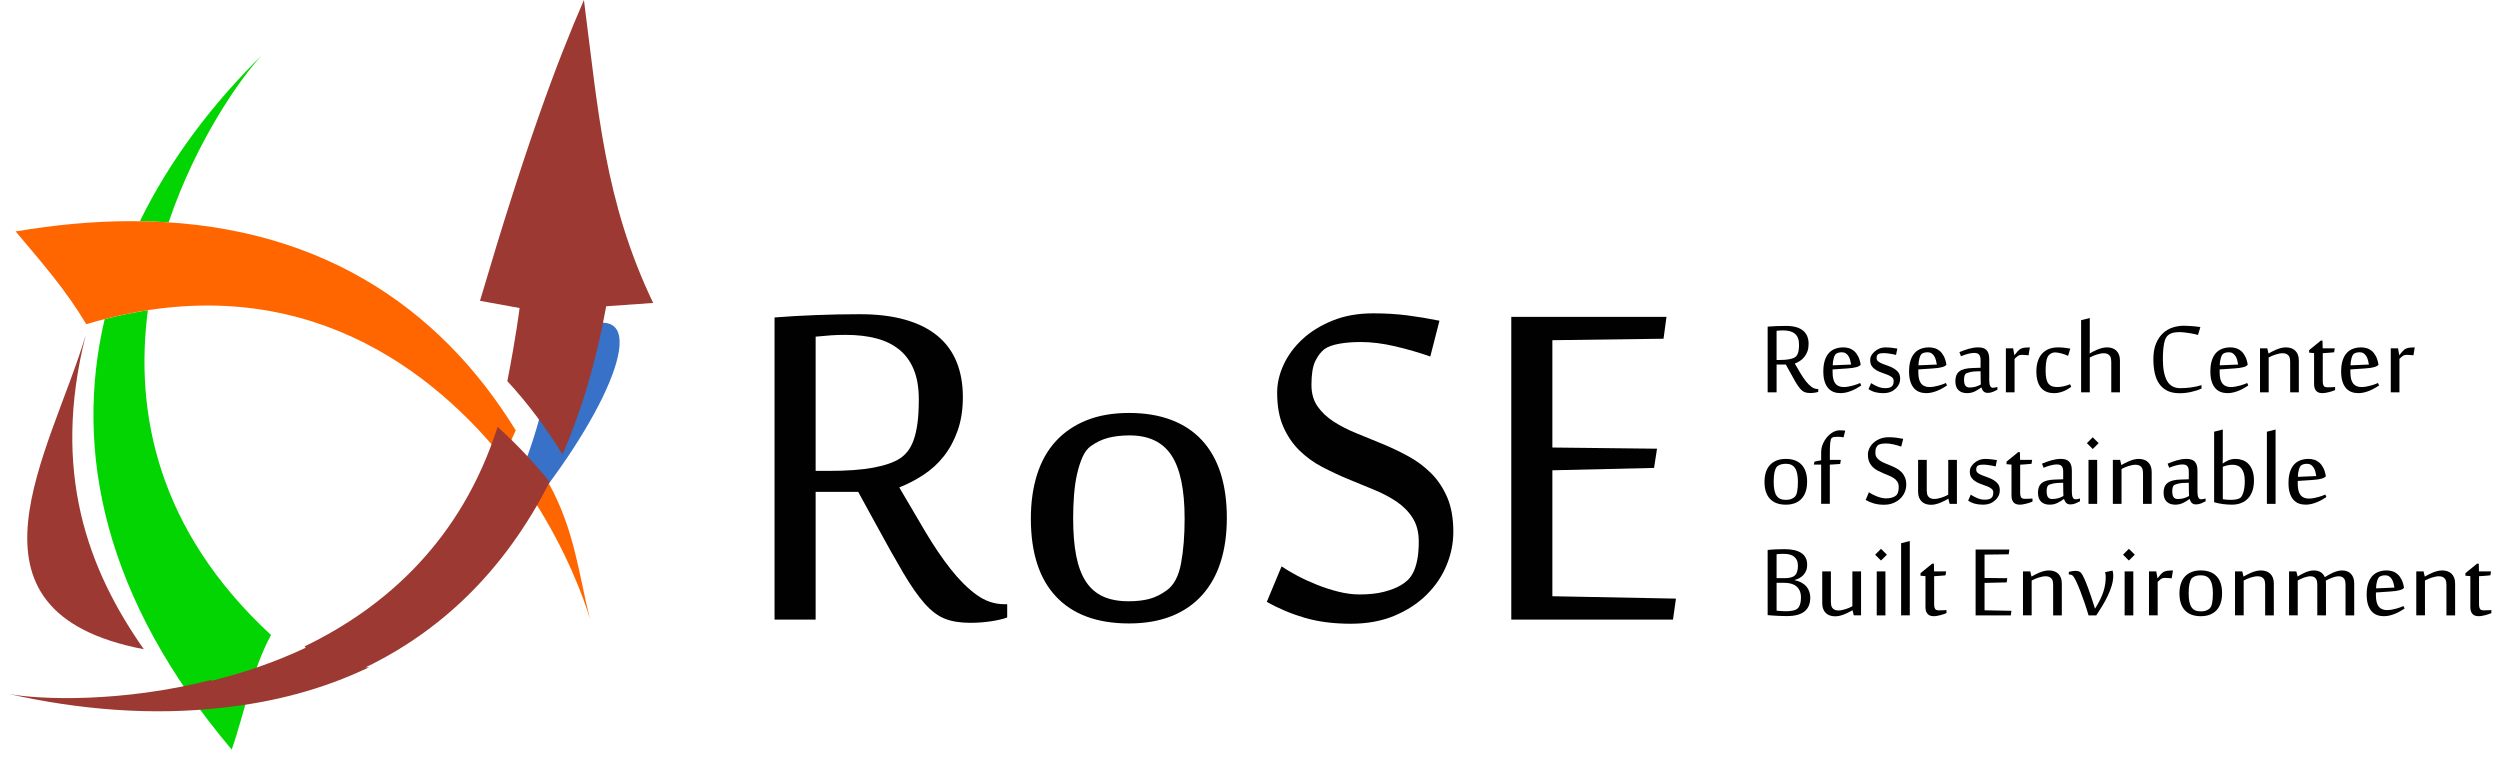 <?xml version="1.0" encoding="utf-8"?>
<!-- Generator: Adobe Illustrator 16.0.0, SVG Export Plug-In . SVG Version: 6.00 Build 0)  -->
<!DOCTYPE svg PUBLIC "-//W3C//DTD SVG 1.1//EN" "http://www.w3.org/Graphics/SVG/1.1/DTD/svg11.dtd">
<svg version="1.1"
	 id="svg2" xmlns:inkscape="http://www.inkscape.org/namespaces/inkscape" xmlns:dc="http://purl.org/dc/elements/1.1/" xmlns:rdf="http://www.w3.org/1999/02/22-rdf-syntax-ns#" xmlns:cc="http://creativecommons.org/ns#" xmlns:sodipodi="http://sodipodi.sourceforge.net/DTD/sodipodi-0.dtd" xmlns:svg="http://www.w3.org/2000/svg" inkscape:version="0.48.4 r9939" inkscape:export-xdpi="74.999748" sodipodi:docname="001123.svg" inkscape:export-filename="C:\Users\RK21\Desktop\logo rose1.png" inkscape:export-ydpi="74.999748"
	 xmlns="http://www.w3.org/2000/svg" xmlns:xlink="http://www.w3.org/1999/xlink" x="0px" y="0px" width="287.987px"
	 height="89.131px" viewBox="709.138 2182.755 287.987 89.131" enable-background="new 709.138 2182.755 287.987 89.131"
	 xml:space="preserve">
<sodipodi:namedview  units="cm" fit-margin-left="0" inkscape:cx="3492.9388" bordercolor="#666666" fit-margin-top="0" id="base" borderopacity="1.0" showgrid="false" showguides="true" inkscape:cy="1511.5844" pagecolor="#ffffff" inkscape:zoom="0.08838835" inkscape:window-y="-8" inkscape:window-maximized="1" inkscape:window-width="1366" inkscape:pageshadow="2" inkscape:document-units="cm" fit-margin-bottom="0" inkscape:window-height="716" inkscape:window-x="-8" inkscape:guide-bbox="true" inkscape:pageopacity="1" inkscape:current-layer="layer1" fit-margin-right="0">
	</sodipodi:namedview>
<g id="text9213-6-8" transform="matrix(0.454,0,0,0.454,15884.645,9577.5)">
</g>
<g>
	<g>
		<g id="g10506-5" transform="matrix(4.09,0,0,4.09,-99910.059,-49727.476)">
			<path id="path9445-9-0-7-2-8" inkscape:connector-curvature="0" fill="#02D502" d="M24608.664,12693.525
				c-1.424,1.399-2.615,2.979-3.453,4.694c0.275,0.004,0.545,0.014,0.809,0.031
				C24606.801,12695.943,24608.049,12694.175,24608.664,12693.525L24608.664,12693.525z M24605.436,12700.724
				c-0.396,0.062-0.801,0.145-1.217,0.251c-0.871,3.703-0.029,7.861,3.578,12.125c0.377-1.078,0.561-2.22,1.107-3.227
				C24605.711,12706.924,24605.057,12703.61,24605.436,12700.724z"/>
			<path id="path9449-4-0-3-9-2" inkscape:connector-curvature="0" sodipodi:nodetypes="ccc" fill="#9C3932" d="
				M24605.322,12710.274c-5.531-1.062-2.621-5.535-1.635-8.854C24602.709,12705.279,24603.748,12708.03,24605.322,12710.274z"/>
			<path id="path9455-2-1-5-2-4" inkscape:connector-curvature="0" fill="#FF6600" d="M24604.912,12698.217
				c-1.002,0.003-2.068,0.098-3.201,0.289c0.734,0.874,1.402,1.63,1.99,2.613c5.635-1.683,9.471,0.973,11.732,3.761
				c0.125-0.249,0.248-0.506,0.363-0.771C24613.648,12700.613,24610.15,12698.198,24604.912,12698.217L24604.912,12698.217z
				 M24616.023,12705.1c-0.023,0.061-0.047,0.12-0.07,0.18C24615.977,12705.22,24616,12705.16,24616.023,12705.1z
				 M24615.953,12705.279c-0.025,0.059-0.049,0.117-0.074,0.175C24615.904,12705.396,24615.93,12705.338,24615.953,12705.279z
				 M24616.73,12705.607c-0.127,0.171-0.26,0.343-0.396,0.515c0.865,1.352,1.375,2.684,1.553,3.304
				C24617.562,12708.112,24617.451,12706.914,24616.73,12705.607z"/>
			<path id="path9447-5-9-6-0-4" inkscape:connector-curvature="0" sodipodi:nodetypes="ccc" fill="#3771C8" d="M24608.85,12711.392
				c-0.816-0.06,6.838-0.361,8.039-9.793C24622.277,12698.392,24614.637,12711.007,24608.85,12711.392z"/>
		</g>
		<g id="g8527-3" transform="matrix(2.065,0,0,2.065,8059.115,2683.647)">
			<path id="path8529-5" inkscape:connector-curvature="0" fill="#000100" d="M-3511.436-215.123h-2.375v7.124h-2.292v-16.855
				c0.693-0.055,1.457-0.099,2.292-0.132c0.836-0.033,1.655-0.049,2.458-0.049c0.979,0,1.831,0.104,2.556,0.313
				c0.726,0.209,1.325,0.512,1.798,0.907c0.473,0.396,0.824,0.879,1.055,1.451c0.231,0.572,0.346,1.22,0.346,1.946
				c0,0.704-0.097,1.327-0.289,1.871c-0.192,0.545-0.448,1.02-0.767,1.427c-0.319,0.407-0.696,0.753-1.13,1.039
				c-0.434,0.286-0.888,0.522-1.361,0.709c0.506,0.869,0.992,1.696,1.46,2.482s0.937,1.479,1.41,2.078
				c0.473,0.599,0.951,1.075,1.435,1.426c0.484,0.352,1,0.528,1.55,0.528h0.165v0.742c-0.242,0.088-0.55,0.159-0.924,0.215
				c-0.374,0.055-0.753,0.082-1.138,0.082c-0.55,0-1.017-0.074-1.402-0.223c-0.385-0.148-0.761-0.429-1.13-0.841
				c-0.368-0.412-0.767-0.981-1.196-1.707c-0.429-0.726-0.957-1.666-1.583-2.82L-3511.436-215.123z M-3513.102-216.294
				c1.033,0,1.872-0.061,2.515-0.182c0.643-0.121,1.135-0.291,1.476-0.511c0.154-0.099,0.297-0.231,0.429-0.396
				c0.132-0.165,0.245-0.377,0.338-0.635c0.093-0.259,0.165-0.572,0.214-0.94c0.049-0.368,0.074-0.811,0.074-1.328
				c0-0.649-0.093-1.201-0.28-1.658c-0.187-0.456-0.456-0.827-0.808-1.113c-0.352-0.286-0.778-0.495-1.278-0.627
				c-0.5-0.132-1.069-0.198-1.707-0.198c-0.319,0-0.594,0.008-0.824,0.025c-0.231,0.017-0.517,0.041-0.858,0.074v7.487H-3513.102z"
				/>
			<path id="path8531-5" inkscape:connector-curvature="0" fill="#000100" d="M-3496.33-207.784c-1.77,0-3.125-0.498-4.065-1.493
				c-0.94-0.995-1.41-2.449-1.41-4.362c0-0.902,0.115-1.718,0.346-2.449c0.231-0.731,0.577-1.349,1.039-1.855
				c0.462-0.506,1.034-0.896,1.715-1.171c0.682-0.275,1.473-0.412,2.375-0.412c0.891,0,1.677,0.13,2.358,0.388
				c0.682,0.259,1.253,0.638,1.715,1.138s0.808,1.113,1.039,1.839c0.231,0.726,0.346,1.556,0.346,2.49
				c0,0.913-0.115,1.732-0.346,2.458c-0.231,0.725-0.577,1.344-1.039,1.855c-0.462,0.511-1.033,0.902-1.715,1.171
				C-3494.653-207.919-3495.439-207.784-3496.33-207.784L-3496.33-207.784z M-3499.446-213.656c0,0.825,0.058,1.528,0.173,2.111
				c0.115,0.582,0.297,1.061,0.544,1.434c0.248,0.374,0.567,0.649,0.957,0.825c0.39,0.176,0.86,0.264,1.41,0.264
				c0.451,0,0.841-0.044,1.171-0.132c0.33-0.088,0.66-0.253,0.99-0.495c0.385-0.286,0.643-0.783,0.775-1.493
				c0.132-0.709,0.198-1.542,0.198-2.498c0-1.605-0.245-2.779-0.734-3.521c-0.489-0.742-1.267-1.113-2.334-1.113
				c-0.44,0-0.833,0.044-1.179,0.132c-0.346,0.088-0.673,0.242-0.981,0.462c-0.187,0.132-0.341,0.332-0.462,0.602
				c-0.121,0.269-0.223,0.583-0.305,0.94c-0.082,0.357-0.14,0.75-0.173,1.18C-3499.43-214.53-3499.446-214.095-3499.446-213.656
				L-3499.446-213.656z"/>
			<path id="path8533-3" inkscape:connector-curvature="0" fill="#000100" d="M-3478.238-212.897c0,0.637-0.126,1.261-0.379,1.872
				c-0.253,0.61-0.624,1.157-1.113,1.641c-0.489,0.484-1.088,0.874-1.797,1.171c-0.709,0.297-1.52,0.445-2.433,0.445
				c-0.957,0-1.811-0.11-2.564-0.33s-1.459-0.517-2.119-0.891l0.824-1.979c0.242,0.165,0.533,0.338,0.874,0.519
				c0.341,0.182,0.704,0.349,1.089,0.503c0.385,0.154,0.783,0.283,1.196,0.388c0.412,0.104,0.811,0.156,1.195,0.156
				c0.528,0,0.981-0.049,1.361-0.148c0.379-0.099,0.69-0.22,0.932-0.363c0.132-0.077,0.258-0.17,0.379-0.28
				c0.121-0.11,0.228-0.258,0.322-0.445c0.093-0.187,0.167-0.42,0.222-0.701c0.055-0.28,0.083-0.618,0.083-1.014
				c0-0.517-0.113-0.954-0.338-1.311c-0.226-0.357-0.525-0.662-0.899-0.915s-0.797-0.476-1.27-0.668
				c-0.473-0.192-0.954-0.391-1.443-0.594c-0.49-0.203-0.97-0.429-1.443-0.676c-0.473-0.247-0.896-0.555-1.27-0.923
				c-0.374-0.368-0.673-0.811-0.899-1.328c-0.226-0.517-0.338-1.149-0.338-1.896c0-0.517,0.121-1.036,0.363-1.559
				c0.242-0.522,0.591-0.995,1.047-1.418c0.456-0.423,1.017-0.769,1.682-1.039c0.665-0.27,1.421-0.404,2.268-0.404
				c0.682,0,1.32,0.039,1.913,0.115c0.594,0.077,1.187,0.176,1.781,0.297l-0.511,1.996c-0.627-0.22-1.281-0.409-1.963-0.569
				c-0.682-0.159-1.319-0.239-1.913-0.239c-0.462,0-0.869,0.033-1.221,0.099c-0.352,0.066-0.621,0.165-0.808,0.297
				c-0.198,0.154-0.368,0.376-0.511,0.668c-0.143,0.291-0.214,0.734-0.214,1.327c0,0.473,0.113,0.871,0.338,1.196
				c0.226,0.324,0.525,0.608,0.899,0.85c0.374,0.242,0.797,0.459,1.27,0.651c0.473,0.192,0.957,0.391,1.451,0.594
				c0.495,0.203,0.978,0.435,1.451,0.693c0.473,0.259,0.896,0.574,1.27,0.948c0.374,0.374,0.673,0.825,0.899,1.352
				C-3478.35-214.283-3478.238-213.645-3478.238-212.897L-3478.238-212.897z"/>
			<path id="path8535-2" inkscape:connector-curvature="0" fill="#000100" d="M-3465.984-207.999h-9.021v-16.888h8.658l-0.165,1.22
				l-6.201,0.082v5.987l5.838,0.066l-0.165,1.072l-5.673,0.132v7.026l6.894,0.132L-3465.984-207.999z"/>
		</g>
		<g>
			<path fill="#9C3932" d="M766.454,2231.921l-0.002-0.005c0,0.012,0,0.02-0.003,0.034c-4.141,12.971-12.824,20.729-22.234,25.27
				c0.049,0.049,0.099,0.098,0.148,0.146c-3.592,1.7-7.282,2.933-10.859,3.81c-0.018-0.028-0.036-0.058-0.053-0.087v-0.001
				c-10.259,2.607-19.674,2.286-23.319,1.6c8.066,1.823,16.534,2.535,24.694,1.58c5.844-0.628,11.538-2.106,16.818-4.646
				c-0.129,0.004-0.258,0.006-0.388,0.006c8.498-4.104,15.924-10.938,21.2-21.36C770.69,2236.094,768.692,2233.936,766.454,2231.921
				z"/>
			<path fill="#9C3932" d="M776.404,2182.755L776.404,2182.755c-3.142,7.216-6.728,16.862-11.974,34.652l4.563,0.831
				c0,0-0.42,3.387-1.413,8.417c2.378,2.583,4.493,5.419,6.36,8.454c2.152-4.944,3.864-10.606,5.029-17.074l5.411-0.382
				C778.776,2205.939,778.069,2195.664,776.404,2182.755z"/>
			<path fill="#9C3932" d="M773.002,2237.153c-0.181,0.376-0.362,0.744-0.549,1.11
				C772.639,2237.898,772.823,2237.529,773.002,2237.153z"/>
		</g>
	</g>
	<g>
		<path d="M914.858,2224.749h-1.066v3.199h-1.029v-7.568c0.311-0.024,0.654-0.044,1.029-0.06c0.375-0.015,0.743-0.021,1.104-0.021
			c0.439,0,0.822,0.047,1.148,0.141c0.326,0.094,0.595,0.229,0.807,0.407c0.212,0.178,0.37,0.395,0.474,0.651
			c0.104,0.257,0.156,0.548,0.156,0.874c0,0.315-0.043,0.596-0.129,0.84c-0.087,0.245-0.202,0.458-0.345,0.641
			c-0.143,0.184-0.312,0.339-0.507,0.467c-0.195,0.129-0.398,0.234-0.611,0.318c0.227,0.391,0.445,0.762,0.655,1.115
			c0.21,0.353,0.421,0.664,0.633,0.933c0.212,0.27,0.427,0.482,0.644,0.641c0.217,0.158,0.449,0.237,0.696,0.237h0.074v0.333
			c-0.109,0.039-0.247,0.071-0.415,0.096c-0.167,0.025-0.338,0.037-0.511,0.037c-0.247,0-0.457-0.033-0.629-0.1
			s-0.342-0.192-0.507-0.378c-0.166-0.185-0.344-0.44-0.537-0.767c-0.192-0.325-0.429-0.748-0.71-1.266L914.858,2224.749z
			 M914.11,2224.224c0.464,0,0.841-0.027,1.129-0.082c0.289-0.054,0.51-0.131,0.663-0.229c0.069-0.044,0.133-0.104,0.193-0.178
			c0.059-0.074,0.11-0.169,0.152-0.285c0.042-0.116,0.074-0.257,0.096-0.422c0.022-0.165,0.033-0.364,0.033-0.596
			c0-0.292-0.042-0.54-0.126-0.745c-0.084-0.204-0.205-0.371-0.363-0.499c-0.158-0.129-0.349-0.223-0.574-0.282
			c-0.225-0.059-0.48-0.089-0.767-0.089c-0.143,0-0.267,0.004-0.37,0.012c-0.104,0.007-0.232,0.019-0.385,0.033v3.362H914.11z"/>
		<path d="M921.486,2222.771c0.222,0,0.439,0.032,0.651,0.097c0.212,0.064,0.406,0.172,0.582,0.322s0.328,0.351,0.459,0.6
			s0.229,0.56,0.292,0.93v0.059c-0.044,0.055-0.105,0.104-0.181,0.148c-0.077,0.044-0.177,0.084-0.3,0.118
			c-0.123,0.035-0.275,0.065-0.455,0.093c-0.181,0.027-0.396,0.048-0.648,0.063l-1.644,0.11v0.318c0,0.598,0.106,1.032,0.318,1.304
			s0.533,0.407,0.963,0.407c0.178,0,0.361-0.018,0.551-0.052s0.372-0.076,0.544-0.126c0.173-0.049,0.33-0.1,0.47-0.151
			c0.141-0.053,0.25-0.098,0.33-0.138l0.126,0.289c-0.143,0.094-0.304,0.192-0.481,0.296c-0.178,0.104-0.369,0.199-0.574,0.285
			c-0.205,0.087-0.42,0.158-0.645,0.215s-0.455,0.085-0.692,0.085c-0.281,0-0.542-0.044-0.781-0.133s-0.448-0.232-0.625-0.43
			s-0.317-0.455-0.418-0.773c-0.102-0.318-0.152-0.705-0.152-1.159c0-0.509,0.059-0.94,0.178-1.296s0.281-0.642,0.489-0.859
			c0.208-0.217,0.452-0.375,0.733-0.474C920.856,2222.821,921.16,2222.771,921.486,2222.771z M920.649,2223.505
			c-0.054,0.04-0.105,0.103-0.152,0.188c-0.047,0.087-0.088,0.19-0.122,0.312c-0.035,0.121-0.063,0.253-0.085,0.396
			c-0.022,0.143-0.033,0.288-0.033,0.437l2.118-0.089c-0.025-0.168-0.061-0.337-0.107-0.507c-0.047-0.171-0.111-0.322-0.193-0.456
			c-0.081-0.133-0.184-0.241-0.307-0.325s-0.274-0.126-0.452-0.126c-0.119,0-0.236,0.012-0.352,0.037
			C920.848,2223.396,920.743,2223.44,920.649,2223.505z"/>
		<path d="M928.024,2226.355c0,0.252-0.043,0.469-0.129,0.648c-0.086,0.181-0.201,0.34-0.344,0.478
			c-0.079,0.074-0.166,0.146-0.259,0.215s-0.2,0.13-0.318,0.182c-0.119,0.052-0.252,0.093-0.4,0.122s-0.313,0.044-0.496,0.044
			c-0.336,0-0.642-0.036-0.918-0.11s-0.536-0.192-0.777-0.355l0.296-0.689c0.109,0.069,0.225,0.138,0.348,0.204
			s0.253,0.129,0.389,0.186s0.275,0.103,0.418,0.137s0.292,0.052,0.444,0.052c0.168,0,0.311-0.013,0.43-0.037
			c0.118-0.024,0.22-0.066,0.304-0.126c0.079-0.054,0.143-0.132,0.192-0.233c0.049-0.101,0.074-0.248,0.074-0.44
			c0-0.173-0.067-0.313-0.2-0.422s-0.3-0.202-0.5-0.281c-0.2-0.079-0.417-0.158-0.651-0.237c-0.235-0.079-0.452-0.178-0.652-0.296
			c-0.2-0.119-0.367-0.268-0.5-0.448c-0.133-0.18-0.2-0.413-0.2-0.7c0-0.212,0.044-0.394,0.133-0.544s0.2-0.29,0.333-0.418
			c0.168-0.158,0.363-0.283,0.585-0.374c0.222-0.092,0.466-0.138,0.733-0.138c0.212,0,0.436,0.014,0.67,0.041
			c0.235,0.027,0.458,0.059,0.67,0.093l-0.148,0.733c-0.099-0.025-0.208-0.05-0.326-0.074c-0.118-0.025-0.241-0.047-0.366-0.067
			c-0.126-0.02-0.247-0.035-0.363-0.048c-0.116-0.012-0.219-0.019-0.308-0.019c-0.197,0-0.351,0.012-0.459,0.033
			c-0.109,0.022-0.192,0.056-0.252,0.101c-0.054,0.039-0.095,0.095-0.122,0.166c-0.027,0.072-0.041,0.167-0.041,0.285
			c0,0.158,0.066,0.287,0.2,0.386s0.301,0.188,0.503,0.267c0.203,0.078,0.42,0.159,0.652,0.24s0.449,0.183,0.652,0.304
			c0.202,0.121,0.37,0.271,0.503,0.452C927.958,2225.844,928.024,2226.074,928.024,2226.355z"/>
		<path d="M931.364,2222.771c0.222,0,0.439,0.032,0.652,0.097s0.406,0.172,0.582,0.322c0.175,0.15,0.328,0.351,0.459,0.6
			c0.13,0.249,0.228,0.56,0.292,0.93v0.059c-0.044,0.055-0.105,0.104-0.182,0.148s-0.176,0.084-0.3,0.118
			c-0.124,0.035-0.275,0.065-0.456,0.093s-0.396,0.048-0.648,0.063l-1.644,0.11v0.318c0,0.598,0.106,1.032,0.319,1.304
			c0.212,0.271,0.533,0.407,0.962,0.407c0.178,0,0.362-0.018,0.552-0.052s0.372-0.076,0.544-0.126c0.173-0.049,0.33-0.1,0.47-0.151
			c0.141-0.053,0.25-0.098,0.33-0.138l0.125,0.289c-0.143,0.094-0.303,0.192-0.481,0.296c-0.178,0.104-0.369,0.199-0.574,0.285
			c-0.205,0.087-0.419,0.158-0.644,0.215s-0.456,0.085-0.692,0.085c-0.281,0-0.542-0.044-0.781-0.133
			c-0.24-0.089-0.448-0.232-0.626-0.43s-0.317-0.455-0.418-0.773s-0.152-0.705-0.152-1.159c0-0.509,0.06-0.94,0.178-1.296
			c0.119-0.355,0.282-0.642,0.489-0.859c0.208-0.217,0.452-0.375,0.733-0.474S931.039,2222.771,931.364,2222.771z M930.528,2223.505
			c-0.055,0.04-0.105,0.103-0.152,0.188c-0.047,0.087-0.088,0.19-0.123,0.312c-0.034,0.121-0.063,0.253-0.085,0.396
			c-0.022,0.143-0.033,0.288-0.033,0.437l2.118-0.089c-0.024-0.168-0.061-0.337-0.107-0.507c-0.047-0.171-0.111-0.322-0.192-0.456
			c-0.082-0.133-0.184-0.241-0.307-0.325c-0.124-0.084-0.274-0.126-0.452-0.126c-0.118,0-0.235,0.012-0.352,0.037
			C930.726,2223.396,930.622,2223.44,930.528,2223.505z"/>
		<path d="M938.703,2227.422c0.133,0,0.309-0.029,0.526-0.089v0.319c-0.158,0.084-0.331,0.165-0.519,0.244s-0.385,0.118-0.592,0.118
			c-0.119,0-0.22-0.019-0.304-0.056s-0.153-0.086-0.208-0.147c-0.054-0.062-0.099-0.13-0.133-0.204s-0.064-0.148-0.089-0.222
			c-0.128,0.084-0.251,0.165-0.37,0.244s-0.243,0.149-0.374,0.211s-0.27,0.111-0.418,0.148c-0.148,0.036-0.313,0.055-0.496,0.055
			c-0.415,0-0.742-0.114-0.981-0.344c-0.24-0.229-0.359-0.576-0.359-1.041c0-0.246,0.036-0.462,0.107-0.647
			c0.071-0.186,0.187-0.341,0.344-0.467c0.158-0.126,0.363-0.221,0.615-0.285c0.252-0.063,0.56-0.101,0.926-0.111l0.911-0.029
			v-0.896c0-0.282-0.057-0.488-0.17-0.619c-0.113-0.13-0.303-0.196-0.57-0.196c-0.193,0-0.427,0.036-0.704,0.107
			c-0.277,0.072-0.548,0.165-0.814,0.278l-0.178-0.475c0.158-0.063,0.324-0.129,0.5-0.196c0.175-0.066,0.354-0.125,0.537-0.178
			c0.183-0.051,0.368-0.093,0.555-0.125s0.373-0.049,0.556-0.049c0.202,0,0.384,0.022,0.544,0.067
			c0.161,0.044,0.296,0.119,0.408,0.226c0.111,0.106,0.195,0.247,0.251,0.422c0.057,0.176,0.085,0.392,0.085,0.648v2.421
			C938.289,2227.134,938.427,2227.422,938.703,2227.422z M937.318,2227.045c0-0.025-0.005-0.167-0.015-0.426
			c-0.01-0.26-0.015-0.626-0.015-1.1c-0.538,0-0.945,0.034-1.222,0.104c-0.277,0.069-0.447,0.138-0.511,0.207
			c-0.059,0.064-0.103,0.155-0.129,0.274c-0.027,0.118-0.041,0.257-0.041,0.414c0,0.282,0.048,0.498,0.145,0.648
			c0.097,0.15,0.258,0.226,0.485,0.226c0.242,0,0.464-0.027,0.667-0.081C936.884,2227.257,937.096,2227.168,937.318,2227.045z"/>
		<path d="M942.82,2223.683c-0.113-0.01-0.242-0.021-0.385-0.033c-0.144-0.013-0.279-0.019-0.408-0.019
			c-0.094,0-0.174,0.01-0.24,0.029c-0.067,0.021-0.131,0.051-0.193,0.093c-0.062,0.042-0.122,0.092-0.181,0.148
			c-0.06,0.057-0.128,0.122-0.208,0.196v3.851h-1v-5.065h0.836l0.141,0.792h0.007c0.054-0.063,0.111-0.134,0.17-0.211
			c0.059-0.076,0.12-0.149,0.181-0.218c0.062-0.069,0.127-0.134,0.196-0.193c0.069-0.059,0.143-0.105,0.222-0.141
			c0.133-0.059,0.284-0.097,0.452-0.114s0.353-0.026,0.556-0.026L942.82,2223.683z"/>
		<path d="M947.367,2223.749c-0.094-0.044-0.205-0.091-0.333-0.141c-0.128-0.049-0.261-0.093-0.396-0.13
			c-0.136-0.036-0.269-0.067-0.4-0.092c-0.131-0.025-0.243-0.037-0.337-0.037c-0.118,0-0.236,0.02-0.352,0.059
			c-0.116,0.04-0.231,0.109-0.344,0.208c-0.055,0.049-0.107,0.116-0.159,0.2s-0.098,0.198-0.137,0.344s-0.07,0.327-0.092,0.545
			c-0.022,0.217-0.034,0.48-0.034,0.792c0,0.355,0.027,0.651,0.082,0.889s0.137,0.426,0.248,0.566c0.111,0.141,0.25,0.24,0.415,0.3
			c0.165,0.06,0.356,0.089,0.574,0.089c0.247,0,0.503-0.029,0.77-0.089s0.508-0.138,0.726-0.237l0.133,0.304
			c-0.128,0.094-0.268,0.186-0.418,0.274c-0.15,0.089-0.31,0.166-0.478,0.233c-0.168,0.066-0.343,0.119-0.526,0.159
			c-0.183,0.039-0.373,0.059-0.57,0.059c-0.282,0-0.546-0.044-0.792-0.133c-0.247-0.089-0.462-0.232-0.645-0.43
			s-0.326-0.455-0.429-0.773s-0.156-0.705-0.156-1.159c0-0.435,0.055-0.823,0.163-1.166c0.108-0.344,0.268-0.635,0.478-0.874
			s0.47-0.422,0.781-0.548s0.669-0.189,1.074-0.189c0.242,0,0.486,0.014,0.733,0.041c0.247,0.027,0.474,0.061,0.681,0.1
			L947.367,2223.749z"/>
		<path d="M949.87,2222.897c0,0.069-0.002,0.166-0.007,0.289s-0.007,0.22-0.007,0.289c0.114-0.064,0.246-0.138,0.396-0.219
			c0.151-0.081,0.313-0.158,0.489-0.229s0.358-0.132,0.548-0.182c0.19-0.049,0.381-0.074,0.574-0.074
			c0.217,0,0.416,0.031,0.596,0.093s0.335,0.155,0.467,0.281c0.13,0.126,0.233,0.283,0.307,0.471
			c0.074,0.188,0.111,0.407,0.111,0.659v3.673h-1v-3.518c0-0.118-0.01-0.235-0.03-0.352c-0.02-0.116-0.061-0.221-0.122-0.315
			c-0.062-0.094-0.149-0.17-0.263-0.229c-0.114-0.059-0.267-0.089-0.459-0.089c-0.118,0-0.248,0.016-0.389,0.045
			s-0.283,0.066-0.426,0.111c-0.143,0.044-0.283,0.096-0.418,0.155s-0.258,0.118-0.367,0.178v4.014h-1v-8.309l1-0.252V2222.897z"/>
		<path d="M960.201,2228.052c-0.548,0-1.012-0.094-1.392-0.281c-0.38-0.188-0.69-0.452-0.929-0.792
			c-0.24-0.341-0.414-0.752-0.522-1.233c-0.108-0.481-0.163-1.019-0.163-1.61c0-0.721,0.104-1.327,0.311-1.818
			c0.207-0.491,0.478-0.889,0.811-1.192c0.333-0.304,0.708-0.521,1.122-0.651s0.83-0.196,1.244-0.196
			c0.153,0,0.323,0.005,0.511,0.015s0.371,0.022,0.548,0.037s0.344,0.031,0.5,0.048c0.156,0.018,0.278,0.036,0.367,0.056
			l-0.274,0.903c-0.099-0.029-0.237-0.063-0.415-0.104c-0.178-0.039-0.369-0.075-0.574-0.107c-0.205-0.032-0.406-0.06-0.604-0.081
			c-0.197-0.022-0.363-0.033-0.496-0.033c-0.296,0-0.55,0.023-0.763,0.07s-0.41,0.142-0.592,0.285
			c-0.222,0.173-0.378,0.498-0.467,0.977c-0.089,0.479-0.133,1.077-0.133,1.793c0,1.091,0.159,1.919,0.478,2.484
			c0.318,0.565,0.83,0.848,1.536,0.848c0.198,0,0.402-0.008,0.615-0.022s0.423-0.037,0.633-0.066
			c0.209-0.029,0.416-0.066,0.618-0.111c0.203-0.044,0.393-0.096,0.57-0.155v0.393c-0.183,0.089-0.379,0.166-0.589,0.233
			c-0.21,0.066-0.424,0.123-0.644,0.17s-0.44,0.083-0.663,0.107S960.408,2228.052,960.201,2228.052z"/>
		<path d="M966.073,2222.771c0.222,0,0.439,0.032,0.651,0.097c0.212,0.064,0.406,0.172,0.582,0.322s0.328,0.351,0.459,0.6
			s0.229,0.56,0.292,0.93v0.059c-0.044,0.055-0.105,0.104-0.181,0.148c-0.077,0.044-0.177,0.084-0.3,0.118
			c-0.124,0.035-0.275,0.065-0.456,0.093s-0.396,0.048-0.648,0.063l-1.644,0.11v0.318c0,0.598,0.106,1.032,0.318,1.304
			s0.533,0.407,0.963,0.407c0.178,0,0.361-0.018,0.551-0.052c0.19-0.034,0.372-0.076,0.544-0.126c0.173-0.049,0.33-0.1,0.47-0.151
			c0.141-0.053,0.25-0.098,0.33-0.138l0.126,0.289c-0.143,0.094-0.304,0.192-0.481,0.296c-0.178,0.104-0.369,0.199-0.574,0.285
			c-0.205,0.087-0.42,0.158-0.645,0.215s-0.455,0.085-0.692,0.085c-0.281,0-0.542-0.044-0.781-0.133
			c-0.239-0.089-0.448-0.232-0.625-0.43s-0.317-0.455-0.418-0.773c-0.102-0.318-0.152-0.705-0.152-1.159
			c0-0.509,0.059-0.94,0.178-1.296s0.281-0.642,0.489-0.859c0.208-0.217,0.452-0.375,0.733-0.474
			C965.444,2222.821,965.748,2222.771,966.073,2222.771z M965.236,2223.505c-0.054,0.04-0.105,0.103-0.152,0.188
			c-0.047,0.087-0.087,0.19-0.122,0.312s-0.063,0.253-0.085,0.396c-0.022,0.143-0.034,0.288-0.034,0.437l2.118-0.089
			c-0.025-0.168-0.061-0.337-0.107-0.507c-0.047-0.171-0.111-0.322-0.193-0.456c-0.081-0.133-0.184-0.241-0.307-0.325
			s-0.274-0.126-0.452-0.126c-0.119,0-0.236,0.012-0.352,0.037C965.435,2223.396,965.33,2223.44,965.236,2223.505z"/>
		<path d="M972.953,2227.948v-3.525c0-0.118-0.01-0.235-0.03-0.352c-0.02-0.116-0.061-0.22-0.122-0.311
			c-0.062-0.092-0.149-0.167-0.263-0.227c-0.114-0.059-0.267-0.089-0.459-0.089c-0.123,0-0.255,0.016-0.396,0.045
			s-0.283,0.066-0.426,0.111c-0.143,0.044-0.281,0.096-0.415,0.155s-0.254,0.118-0.363,0.178v4.014h-1v-5.065h0.837l0.141,0.593
			h0.015c0.114-0.064,0.246-0.138,0.396-0.219c0.15-0.081,0.312-0.158,0.485-0.229s0.353-0.132,0.541-0.182
			c0.188-0.049,0.378-0.074,0.57-0.074c0.217,0,0.417,0.031,0.6,0.093c0.183,0.062,0.339,0.155,0.47,0.281
			c0.13,0.126,0.233,0.281,0.307,0.467s0.111,0.403,0.111,0.655v3.681H972.953z"/>
		<path d="M975.708,2223.431l-0.57-0.052v-0.289l1.34-1.096h0.2l0.022,0.889h1.385l-0.066,0.452
			c-0.124,0.015-0.261,0.028-0.411,0.04c-0.151,0.013-0.292,0.023-0.426,0.033c-0.158,0.016-0.316,0.025-0.474,0.03v3.295
			c0,0.183,0.034,0.335,0.1,0.456c0.067,0.121,0.211,0.181,0.433,0.181c0.119,0,0.262-0.002,0.43-0.007s0.321-0.013,0.459-0.022
			v0.348c-0.074,0.035-0.169,0.072-0.285,0.111c-0.116,0.04-0.243,0.078-0.381,0.115s-0.276,0.067-0.415,0.093
			c-0.138,0.024-0.267,0.036-0.385,0.036c-0.108,0-0.22-0.014-0.333-0.04c-0.114-0.027-0.216-0.078-0.308-0.152
			s-0.167-0.179-0.226-0.314s-0.089-0.312-0.089-0.529V2223.431z"/>
		<path d="M981.136,2222.771c0.222,0,0.439,0.032,0.651,0.097s0.406,0.172,0.582,0.322c0.175,0.15,0.328,0.351,0.459,0.6
			s0.229,0.56,0.292,0.93v0.059c-0.044,0.055-0.105,0.104-0.181,0.148c-0.077,0.044-0.177,0.084-0.3,0.118
			c-0.124,0.035-0.275,0.065-0.455,0.093c-0.181,0.027-0.396,0.048-0.648,0.063l-1.644,0.11v0.318c0,0.598,0.106,1.032,0.318,1.304
			s0.533,0.407,0.962,0.407c0.178,0,0.362-0.018,0.552-0.052s0.372-0.076,0.544-0.126c0.173-0.049,0.33-0.1,0.47-0.151
			c0.141-0.053,0.25-0.098,0.33-0.138l0.126,0.289c-0.143,0.094-0.304,0.192-0.481,0.296c-0.178,0.104-0.369,0.199-0.574,0.285
			c-0.205,0.087-0.42,0.158-0.645,0.215s-0.455,0.085-0.692,0.085c-0.281,0-0.542-0.044-0.781-0.133s-0.448-0.232-0.625-0.43
			s-0.317-0.455-0.418-0.773c-0.102-0.318-0.152-0.705-0.152-1.159c0-0.509,0.059-0.94,0.178-1.296
			c0.118-0.355,0.281-0.642,0.489-0.859c0.207-0.217,0.452-0.375,0.733-0.474C980.506,2222.821,980.81,2222.771,981.136,2222.771z
			 M980.299,2223.505c-0.054,0.04-0.105,0.103-0.152,0.188c-0.047,0.087-0.088,0.19-0.122,0.312
			c-0.035,0.121-0.063,0.253-0.085,0.396c-0.022,0.143-0.033,0.288-0.033,0.437l2.118-0.089c-0.025-0.168-0.061-0.337-0.107-0.507
			c-0.047-0.171-0.111-0.322-0.193-0.456c-0.081-0.133-0.184-0.241-0.307-0.325s-0.274-0.126-0.452-0.126
			c-0.119,0-0.236,0.012-0.352,0.037C980.498,2223.396,980.393,2223.44,980.299,2223.505z"/>
		<path d="M987.156,2223.683c-0.114-0.01-0.242-0.021-0.385-0.033s-0.279-0.019-0.407-0.019c-0.094,0-0.174,0.01-0.241,0.029
			c-0.067,0.021-0.131,0.051-0.192,0.093c-0.062,0.042-0.123,0.092-0.182,0.148s-0.128,0.122-0.208,0.196v3.851h-1v-5.065h0.837
			l0.141,0.792h0.007c0.054-0.063,0.111-0.134,0.17-0.211c0.059-0.076,0.12-0.149,0.181-0.218c0.062-0.069,0.127-0.134,0.196-0.193
			c0.069-0.059,0.144-0.105,0.222-0.141c0.133-0.059,0.284-0.097,0.452-0.114c0.167-0.018,0.353-0.026,0.555-0.026L987.156,2223.683
			z"/>
		<path d="M914.858,2240.891c-0.795,0-1.403-0.223-1.825-0.67c-0.422-0.446-0.633-1.1-0.633-1.959c0-0.404,0.052-0.771,0.155-1.1
			c0.104-0.328,0.259-0.605,0.467-0.833c0.208-0.227,0.464-0.402,0.77-0.525c0.306-0.124,0.662-0.186,1.066-0.186
			c0.4,0,0.753,0.059,1.059,0.174c0.306,0.116,0.562,0.287,0.77,0.512s0.363,0.499,0.467,0.825c0.104,0.326,0.155,0.699,0.155,1.118
			c0,0.41-0.052,0.777-0.155,1.104c-0.104,0.326-0.259,0.604-0.467,0.833s-0.464,0.405-0.77,0.525
			C915.611,2240.83,915.258,2240.891,914.858,2240.891z M913.458,2238.255c0,0.37,0.026,0.687,0.078,0.947
			c0.052,0.262,0.133,0.477,0.245,0.645c0.111,0.168,0.254,0.291,0.429,0.37s0.386,0.119,0.633,0.119
			c0.202,0,0.377-0.021,0.526-0.06c0.148-0.039,0.296-0.113,0.444-0.223c0.173-0.128,0.289-0.352,0.348-0.67
			c0.06-0.318,0.089-0.692,0.089-1.122c0-0.721-0.11-1.247-0.33-1.581c-0.22-0.333-0.569-0.499-1.048-0.499
			c-0.197,0-0.374,0.02-0.529,0.059c-0.156,0.04-0.302,0.108-0.44,0.208c-0.084,0.059-0.153,0.149-0.208,0.27
			c-0.054,0.121-0.1,0.262-0.137,0.423c-0.037,0.16-0.062,0.337-0.078,0.529C913.466,2237.862,913.458,2238.058,913.458,2238.255z"
			/>
		<path d="M921.508,2233.13c-0.118-0.024-0.243-0.04-0.374-0.048s-0.253-0.011-0.366-0.011c-0.109,0-0.225,0.007-0.348,0.021
			c-0.124,0.016-0.22,0.058-0.289,0.126c-0.04,0.04-0.073,0.107-0.1,0.204c-0.027,0.096-0.048,0.216-0.063,0.359
			c-0.015,0.143-0.026,0.307-0.033,0.492c-0.008,0.185-0.011,0.384-0.011,0.596v0.859h1.266l-0.074,0.474
			c-0.143,0.01-0.284,0.021-0.422,0.03c-0.119,0.01-0.247,0.019-0.385,0.025c-0.138,0.008-0.267,0.014-0.385,0.019v4.518h-1v-4.518
			h-0.496c-0.108,0-0.225-0.002-0.348-0.007l0.074-0.334c0.104-0.024,0.205-0.047,0.304-0.066c0.084-0.02,0.169-0.037,0.255-0.052
			s0.157-0.027,0.211-0.037v-0.918c0-0.316,0.062-0.626,0.185-0.93c0.124-0.304,0.285-0.574,0.485-0.811
			c0.2-0.237,0.427-0.429,0.681-0.574s0.51-0.219,0.767-0.219c0.104,0,0.217,0.003,0.34,0.008c0.124,0.005,0.23,0.013,0.319,0.022
			L921.508,2233.13z"/>
		<path d="M928.728,2238.596c0,0.286-0.057,0.566-0.17,0.84c-0.113,0.274-0.28,0.52-0.5,0.737c-0.22,0.217-0.489,0.393-0.808,0.525
			c-0.318,0.134-0.682,0.2-1.092,0.2c-0.43,0-0.813-0.05-1.152-0.148s-0.655-0.231-0.952-0.399l0.371-0.889
			c0.108,0.074,0.239,0.151,0.392,0.233c0.153,0.081,0.316,0.156,0.489,0.226s0.352,0.127,0.537,0.174s0.364,0.07,0.537,0.07
			c0.237,0,0.44-0.022,0.611-0.066c0.17-0.045,0.31-0.099,0.418-0.163c0.059-0.034,0.116-0.076,0.17-0.126
			c0.055-0.049,0.103-0.116,0.145-0.2c0.042-0.083,0.075-0.188,0.1-0.314c0.024-0.126,0.037-0.277,0.037-0.455
			c0-0.232-0.051-0.429-0.152-0.589c-0.102-0.16-0.236-0.298-0.404-0.411s-0.358-0.213-0.57-0.3
			c-0.212-0.086-0.428-0.175-0.647-0.267c-0.22-0.091-0.436-0.192-0.648-0.304c-0.212-0.111-0.402-0.249-0.57-0.415
			c-0.168-0.165-0.303-0.363-0.404-0.596s-0.152-0.516-0.152-0.852c0-0.232,0.054-0.465,0.163-0.7
			c0.108-0.234,0.265-0.446,0.47-0.637c0.205-0.189,0.457-0.346,0.755-0.467c0.298-0.12,0.638-0.181,1.018-0.181
			c0.306,0,0.592,0.017,0.859,0.052c0.267,0.034,0.533,0.079,0.8,0.133l-0.229,0.896c-0.281-0.099-0.575-0.184-0.881-0.256
			c-0.306-0.071-0.592-0.107-0.859-0.107c-0.207,0-0.39,0.015-0.548,0.045c-0.158,0.029-0.279,0.074-0.363,0.133
			c-0.089,0.069-0.166,0.17-0.229,0.3c-0.064,0.131-0.097,0.33-0.097,0.597c0,0.212,0.051,0.392,0.152,0.537
			s0.236,0.272,0.404,0.381s0.358,0.206,0.57,0.293c0.212,0.086,0.429,0.175,0.651,0.267c0.222,0.091,0.439,0.194,0.652,0.311
			s0.402,0.258,0.57,0.426c0.167,0.168,0.302,0.37,0.403,0.607S928.728,2238.26,928.728,2238.596z"/>
		<path d="M931.09,2235.729v3.524c0,0.119,0.01,0.236,0.03,0.353c0.02,0.116,0.06,0.22,0.122,0.311
			c0.062,0.092,0.149,0.167,0.263,0.226c0.114,0.06,0.267,0.089,0.459,0.089c0.123,0,0.255-0.015,0.396-0.044
			s0.283-0.066,0.426-0.111c0.143-0.044,0.282-0.096,0.415-0.155c0.134-0.06,0.254-0.118,0.363-0.178v-4.014h1v5.065h-0.837
			l-0.148-0.593c-0.114,0.064-0.246,0.137-0.396,0.219c-0.15,0.081-0.313,0.158-0.488,0.229c-0.175,0.071-0.357,0.132-0.544,0.182
			c-0.188,0.049-0.378,0.074-0.57,0.074c-0.217,0-0.417-0.031-0.6-0.093c-0.183-0.062-0.34-0.155-0.47-0.282
			c-0.131-0.125-0.233-0.281-0.308-0.466c-0.074-0.186-0.111-0.403-0.111-0.655v-3.681H931.09z"/>
		<path d="M939.503,2239.202c0,0.252-0.043,0.468-0.129,0.648c-0.087,0.181-0.202,0.34-0.345,0.478
			c-0.079,0.074-0.166,0.146-0.259,0.215s-0.2,0.13-0.318,0.182c-0.118,0.052-0.251,0.092-0.4,0.122
			c-0.148,0.029-0.313,0.044-0.496,0.044c-0.335,0-0.642-0.037-0.918-0.11c-0.277-0.074-0.536-0.193-0.778-0.355l0.296-0.689
			c0.108,0.069,0.225,0.138,0.348,0.204c0.123,0.066,0.253,0.129,0.389,0.186s0.275,0.102,0.418,0.137
			c0.143,0.034,0.291,0.052,0.444,0.052c0.167,0,0.311-0.013,0.429-0.037c0.119-0.024,0.22-0.066,0.304-0.126
			c0.079-0.055,0.143-0.132,0.192-0.233c0.049-0.101,0.074-0.248,0.074-0.44c0-0.173-0.066-0.313-0.2-0.422s-0.3-0.203-0.5-0.281
			c-0.2-0.079-0.417-0.158-0.652-0.237s-0.452-0.178-0.651-0.296c-0.2-0.119-0.367-0.269-0.5-0.448c-0.133-0.181-0.2-0.413-0.2-0.7
			c0-0.212,0.044-0.394,0.133-0.544s0.2-0.29,0.333-0.419c0.168-0.157,0.363-0.282,0.585-0.373c0.222-0.092,0.466-0.138,0.733-0.138
			c0.212,0,0.436,0.014,0.67,0.041s0.458,0.058,0.67,0.093l-0.148,0.732c-0.099-0.024-0.207-0.049-0.326-0.073
			c-0.119-0.025-0.241-0.047-0.367-0.067c-0.126-0.02-0.247-0.035-0.363-0.048c-0.116-0.012-0.218-0.019-0.307-0.019
			c-0.198,0-0.351,0.012-0.459,0.033c-0.108,0.022-0.192,0.056-0.251,0.101c-0.055,0.039-0.095,0.095-0.123,0.166
			c-0.027,0.072-0.041,0.167-0.041,0.285c0,0.158,0.067,0.286,0.2,0.386c0.133,0.099,0.301,0.188,0.503,0.266
			c0.202,0.079,0.419,0.159,0.651,0.241c0.232,0.081,0.449,0.183,0.652,0.304s0.37,0.271,0.503,0.451
			C939.436,2238.69,939.503,2238.921,939.503,2239.202z"/>
		<path d="M940.851,2236.277l-0.57-0.052v-0.289l1.34-1.096h0.2l0.022,0.889h1.385l-0.066,0.452
			c-0.124,0.015-0.261,0.028-0.411,0.04c-0.15,0.013-0.292,0.023-0.426,0.033c-0.158,0.016-0.316,0.025-0.474,0.03v3.295
			c0,0.183,0.034,0.335,0.1,0.456c0.067,0.12,0.211,0.181,0.433,0.181c0.119,0,0.262-0.002,0.43-0.007s0.321-0.013,0.459-0.022
			v0.348c-0.074,0.035-0.169,0.072-0.285,0.111c-0.116,0.04-0.243,0.078-0.381,0.115s-0.276,0.067-0.415,0.092
			c-0.138,0.025-0.267,0.037-0.385,0.037c-0.109,0-0.22-0.014-0.333-0.04c-0.114-0.027-0.216-0.078-0.307-0.152
			c-0.092-0.074-0.167-0.179-0.226-0.314s-0.089-0.312-0.089-0.529V2236.277z"/>
		<path d="M948.219,2240.269c0.133,0,0.309-0.029,0.526-0.089v0.318c-0.158,0.084-0.331,0.166-0.518,0.245
			c-0.188,0.079-0.385,0.118-0.593,0.118c-0.118,0-0.22-0.019-0.304-0.056s-0.153-0.086-0.207-0.147
			c-0.055-0.062-0.099-0.13-0.133-0.204c-0.035-0.074-0.064-0.148-0.089-0.223c-0.128,0.084-0.252,0.166-0.371,0.245
			c-0.118,0.079-0.243,0.149-0.374,0.211c-0.131,0.062-0.271,0.111-0.418,0.148c-0.148,0.036-0.313,0.055-0.496,0.055
			c-0.415,0-0.742-0.114-0.981-0.344c-0.24-0.229-0.359-0.576-0.359-1.041c0-0.246,0.036-0.463,0.107-0.647
			c0.072-0.186,0.187-0.341,0.345-0.467c0.158-0.126,0.363-0.221,0.614-0.285c0.252-0.064,0.561-0.101,0.926-0.111l0.911-0.029
			v-0.896c0-0.282-0.057-0.488-0.17-0.619c-0.114-0.131-0.304-0.196-0.57-0.196c-0.192,0-0.427,0.036-0.704,0.107
			c-0.276,0.072-0.548,0.164-0.814,0.278l-0.178-0.475c0.158-0.063,0.325-0.129,0.5-0.196c0.175-0.066,0.354-0.125,0.537-0.178
			c0.183-0.052,0.368-0.094,0.556-0.125c0.188-0.032,0.373-0.049,0.555-0.049c0.203,0,0.384,0.022,0.544,0.066
			c0.16,0.045,0.296,0.12,0.407,0.227c0.111,0.106,0.195,0.247,0.252,0.422c0.057,0.176,0.085,0.392,0.085,0.647v2.422
			C947.804,2239.98,947.942,2240.269,948.219,2240.269z M946.834,2239.892c0-0.025-0.005-0.167-0.015-0.426
			c-0.01-0.26-0.015-0.626-0.015-1.1c-0.539,0-0.946,0.034-1.222,0.104s-0.447,0.138-0.511,0.207
			c-0.06,0.064-0.103,0.155-0.13,0.274c-0.027,0.118-0.041,0.256-0.041,0.414c0,0.281,0.048,0.498,0.145,0.648
			s0.258,0.226,0.485,0.226c0.242,0,0.464-0.027,0.667-0.081C946.4,2240.104,946.612,2240.015,946.834,2239.892z"/>
		<path d="M950.211,2233.13l0.681,0.674l-0.681,0.674l-0.674-0.674L950.211,2233.13z M949.722,2240.795v-5.065h1v5.065H949.722z"/>
		<path d="M956.002,2240.795v-3.525c0-0.118-0.01-0.235-0.03-0.352c-0.02-0.116-0.061-0.22-0.122-0.311
			c-0.062-0.092-0.149-0.167-0.263-0.227c-0.114-0.059-0.267-0.089-0.459-0.089c-0.124,0-0.255,0.015-0.396,0.045
			c-0.141,0.029-0.283,0.066-0.426,0.111c-0.143,0.044-0.281,0.096-0.415,0.155c-0.133,0.059-0.254,0.118-0.363,0.178v4.014h-1
			v-5.065h0.837l0.141,0.593h0.015c0.114-0.064,0.246-0.138,0.396-0.219c0.15-0.081,0.312-0.158,0.485-0.229
			s0.353-0.132,0.541-0.182c0.188-0.049,0.378-0.074,0.57-0.074c0.217,0,0.417,0.031,0.6,0.093s0.339,0.155,0.471,0.281
			c0.13,0.126,0.233,0.281,0.307,0.467s0.111,0.403,0.111,0.655v3.681H956.002z"/>
		<path d="M962.689,2240.269c0.133,0,0.309-0.029,0.526-0.089v0.318c-0.158,0.084-0.331,0.166-0.519,0.245s-0.385,0.118-0.592,0.118
			c-0.119,0-0.22-0.019-0.304-0.056s-0.153-0.086-0.208-0.147c-0.054-0.062-0.099-0.13-0.133-0.204
			c-0.034-0.074-0.064-0.148-0.089-0.223c-0.128,0.084-0.251,0.166-0.37,0.245s-0.243,0.149-0.374,0.211s-0.27,0.111-0.418,0.148
			c-0.148,0.036-0.313,0.055-0.496,0.055c-0.415,0-0.742-0.114-0.981-0.344c-0.24-0.229-0.359-0.576-0.359-1.041
			c0-0.246,0.036-0.463,0.107-0.647c0.071-0.186,0.187-0.341,0.344-0.467c0.158-0.126,0.363-0.221,0.615-0.285
			s0.56-0.101,0.926-0.111l0.911-0.029v-0.896c0-0.282-0.057-0.488-0.17-0.619c-0.113-0.131-0.303-0.196-0.57-0.196
			c-0.193,0-0.427,0.036-0.704,0.107c-0.277,0.072-0.548,0.164-0.814,0.278l-0.178-0.475c0.158-0.063,0.324-0.129,0.5-0.196
			c0.175-0.066,0.354-0.125,0.537-0.178c0.183-0.052,0.368-0.094,0.555-0.125c0.188-0.032,0.373-0.049,0.556-0.049
			c0.202,0,0.384,0.022,0.544,0.066c0.161,0.045,0.296,0.12,0.408,0.227c0.111,0.106,0.195,0.247,0.251,0.422
			c0.057,0.176,0.085,0.392,0.085,0.647v2.422C962.274,2239.98,962.413,2240.269,962.689,2240.269z M961.304,2239.892
			c0-0.025-0.005-0.167-0.015-0.426c-0.01-0.26-0.015-0.626-0.015-1.1c-0.538,0-0.945,0.034-1.222,0.104
			c-0.277,0.069-0.447,0.138-0.511,0.207c-0.059,0.064-0.103,0.155-0.129,0.274c-0.027,0.118-0.041,0.256-0.041,0.414
			c0,0.281,0.048,0.498,0.144,0.648s0.258,0.226,0.485,0.226c0.242,0,0.464-0.027,0.667-0.081
			C960.87,2240.104,961.082,2240.015,961.304,2239.892z"/>
		<path d="M964.192,2232.486l1-0.252v3.117c0,0.089-0.001,0.181-0.004,0.274s-0.003,0.18-0.003,0.259
			c-0.005,0.089-0.007,0.181-0.007,0.274c0.104-0.074,0.209-0.144,0.318-0.208c0.108-0.063,0.222-0.12,0.341-0.17
			c0.118-0.049,0.244-0.089,0.377-0.118c0.133-0.03,0.279-0.045,0.437-0.045c0.276,0,0.543,0.045,0.8,0.134
			c0.256,0.089,0.483,0.231,0.681,0.43c0.197,0.197,0.355,0.455,0.474,0.773c0.118,0.318,0.178,0.705,0.178,1.159
			c0,0.439-0.058,0.83-0.174,1.174c-0.116,0.343-0.284,0.633-0.503,0.87c-0.22,0.236-0.486,0.418-0.8,0.544
			s-0.668,0.188-1.062,0.188c-0.311,0-0.641-0.021-0.989-0.062s-0.702-0.115-1.062-0.219V2232.486z M967.725,2238.173
			c0-0.335-0.034-0.622-0.1-0.858c-0.066-0.237-0.162-0.433-0.285-0.585c-0.124-0.153-0.271-0.265-0.444-0.334
			c-0.173-0.068-0.363-0.104-0.57-0.104c-0.207,0-0.403,0.021-0.588,0.063s-0.367,0.098-0.544,0.166v3.74
			c0.158,0.024,0.31,0.043,0.456,0.056c0.146,0.012,0.302,0.019,0.47,0.019c0.237,0,0.456-0.021,0.655-0.06
			c0.2-0.039,0.354-0.104,0.463-0.192c0.054-0.05,0.11-0.126,0.167-0.229s0.11-0.236,0.159-0.396s0.089-0.348,0.119-0.562
			C967.709,2238.681,967.725,2238.439,967.725,2238.173z"/>
		<path d="M970.272,2240.795v-8.309l1-0.252v8.561H970.272z"/>
		<path d="M975.071,2235.618c0.222,0,0.439,0.032,0.651,0.097s0.406,0.172,0.582,0.322s0.328,0.351,0.459,0.6
			s0.229,0.559,0.292,0.93v0.059c-0.044,0.055-0.105,0.104-0.182,0.148c-0.076,0.044-0.176,0.084-0.3,0.118
			c-0.123,0.035-0.275,0.065-0.455,0.093c-0.181,0.027-0.396,0.048-0.648,0.062l-1.644,0.111v0.318c0,0.598,0.106,1.032,0.318,1.304
			c0.212,0.271,0.533,0.407,0.962,0.407c0.178,0,0.362-0.018,0.552-0.052s0.372-0.076,0.544-0.126c0.173-0.049,0.33-0.1,0.47-0.151
			c0.141-0.053,0.25-0.098,0.33-0.138l0.126,0.289c-0.144,0.094-0.304,0.192-0.481,0.296s-0.369,0.199-0.574,0.285
			c-0.205,0.087-0.419,0.158-0.644,0.215s-0.456,0.085-0.692,0.085c-0.281,0-0.542-0.044-0.781-0.133
			c-0.24-0.089-0.448-0.232-0.625-0.43s-0.317-0.455-0.418-0.773c-0.102-0.318-0.152-0.705-0.152-1.159
			c0-0.509,0.059-0.94,0.178-1.296c0.118-0.355,0.281-0.642,0.489-0.859c0.207-0.217,0.452-0.375,0.733-0.474
			S974.745,2235.618,975.071,2235.618z M974.234,2236.352c-0.055,0.039-0.105,0.103-0.152,0.188
			c-0.047,0.087-0.088,0.19-0.122,0.312c-0.035,0.121-0.063,0.253-0.085,0.396c-0.022,0.143-0.033,0.288-0.033,0.437l2.118-0.089
			c-0.025-0.168-0.061-0.337-0.107-0.508c-0.047-0.17-0.111-0.321-0.193-0.455c-0.081-0.133-0.184-0.242-0.307-0.326
			c-0.124-0.083-0.274-0.125-0.452-0.125c-0.119,0-0.236,0.012-0.352,0.036C974.433,2236.243,974.328,2236.287,974.234,2236.352z"/>
		<path d="M917.672,2251.59c0,0.336-0.051,0.635-0.152,0.896s-0.259,0.484-0.474,0.67s-0.493,0.326-0.833,0.422
			c-0.34,0.097-0.748,0.145-1.222,0.145c-0.158,0-0.333-0.002-0.526-0.008c-0.192-0.005-0.389-0.012-0.589-0.021
			c-0.2-0.01-0.396-0.022-0.588-0.037s-0.368-0.029-0.526-0.045v-7.501c0.296-0.035,0.611-0.06,0.944-0.074
			c0.333-0.015,0.665-0.022,0.996-0.022c0.405,0,0.768,0.035,1.088,0.104c0.321,0.069,0.595,0.176,0.822,0.318
			c0.227,0.144,0.401,0.33,0.522,0.56c0.121,0.229,0.181,0.502,0.181,0.818c0,0.257-0.041,0.483-0.122,0.681
			c-0.082,0.198-0.19,0.368-0.326,0.512c-0.136,0.143-0.292,0.26-0.467,0.352s-0.354,0.159-0.537,0.203v0.022
			c0.306,0.064,0.572,0.159,0.8,0.285c0.227,0.126,0.415,0.275,0.562,0.448c0.148,0.173,0.259,0.367,0.333,0.585
			C917.635,2251.118,917.672,2251.348,917.672,2251.59z M916.25,2247.932c0-0.247-0.038-0.456-0.115-0.629s-0.185-0.315-0.326-0.426
			c-0.141-0.111-0.312-0.193-0.515-0.245c-0.203-0.052-0.43-0.077-0.681-0.077c-0.114,0-0.21,0.001-0.289,0.004
			c-0.079,0.002-0.149,0.006-0.211,0.011c-0.062,0.005-0.117,0.01-0.167,0.015c-0.05,0.005-0.102,0.01-0.156,0.015v2.755h0.985
			c0.203,0,0.386-0.019,0.552-0.056s0.305-0.085,0.418-0.145c0.054-0.029,0.111-0.072,0.17-0.129s0.113-0.134,0.163-0.229
			c0.049-0.097,0.09-0.215,0.123-0.355C916.234,2248.298,916.25,2248.129,916.25,2247.932z M916.598,2251.561
			c0-0.301-0.051-0.558-0.152-0.771c-0.101-0.212-0.237-0.385-0.407-0.519c-0.17-0.133-0.369-0.229-0.596-0.288
			c-0.227-0.06-0.466-0.089-0.718-0.089h-0.933v3.206c0.108,0.01,0.253,0.023,0.433,0.041s0.379,0.025,0.596,0.025
			c0.109,0,0.222-0.003,0.341-0.011s0.233-0.02,0.344-0.037c0.111-0.018,0.213-0.038,0.307-0.062c0.094-0.025,0.17-0.055,0.23-0.089
			c0.064-0.035,0.128-0.082,0.192-0.142c0.064-0.059,0.124-0.143,0.178-0.251s0.099-0.245,0.133-0.407
			C916.581,2252.005,916.598,2251.803,916.598,2251.561z"/>
		<path d="M920.049,2248.576v3.524c0,0.119,0.01,0.236,0.029,0.353c0.02,0.115,0.061,0.22,0.122,0.311
			c0.062,0.092,0.149,0.167,0.263,0.226c0.113,0.06,0.267,0.089,0.459,0.089c0.124,0,0.255-0.015,0.396-0.044
			c0.141-0.03,0.282-0.066,0.426-0.111c0.143-0.044,0.281-0.097,0.415-0.155c0.133-0.06,0.254-0.118,0.363-0.178v-4.014h1v5.065
			h-0.836l-0.148-0.593c-0.113,0.064-0.246,0.137-0.396,0.219c-0.151,0.081-0.313,0.158-0.489,0.229s-0.357,0.132-0.544,0.182
			c-0.188,0.049-0.377,0.073-0.57,0.073c-0.217,0-0.417-0.03-0.6-0.092c-0.183-0.062-0.339-0.156-0.47-0.282
			c-0.131-0.125-0.233-0.281-0.307-0.466c-0.074-0.186-0.111-0.404-0.111-0.655v-3.681H920.049z"/>
		<path d="M925.818,2245.977l0.681,0.674l-0.681,0.674l-0.674-0.674L925.818,2245.977z M925.329,2253.642v-5.065h1v5.065H925.329z"
			/>
		<path d="M928.136,2253.642v-8.31l1-0.251v8.561H928.136z"/>
		<path d="M930.942,2249.124l-0.57-0.052v-0.289l1.34-1.096h0.2l0.022,0.889h1.385l-0.066,0.451
			c-0.124,0.016-0.261,0.029-0.411,0.041c-0.151,0.013-0.292,0.023-0.426,0.033c-0.158,0.015-0.316,0.025-0.474,0.03v3.295
			c0,0.183,0.034,0.335,0.1,0.455c0.067,0.121,0.211,0.182,0.433,0.182c0.119,0,0.262-0.002,0.43-0.007s0.321-0.013,0.459-0.022
			v0.348c-0.074,0.035-0.169,0.072-0.285,0.111c-0.116,0.04-0.243,0.078-0.381,0.115c-0.138,0.036-0.276,0.067-0.415,0.092
			c-0.138,0.025-0.267,0.037-0.385,0.037c-0.108,0-0.22-0.014-0.333-0.04c-0.114-0.027-0.216-0.078-0.308-0.152
			s-0.167-0.179-0.226-0.314s-0.089-0.312-0.089-0.529V2249.124z"/>
		<path d="M940.769,2253.642h-4.051v-7.583h3.888l-0.074,0.548l-2.785,0.037v2.688l2.622,0.03l-0.074,0.481l-2.548,0.059v3.155
			l3.096,0.059L940.769,2253.642z"/>
		<path d="M945.649,2253.642v-3.525c0-0.118-0.01-0.235-0.03-0.352s-0.061-0.22-0.122-0.312c-0.062-0.091-0.149-0.166-0.263-0.226
			c-0.113-0.06-0.267-0.089-0.459-0.089c-0.124,0-0.255,0.015-0.396,0.045c-0.141,0.029-0.283,0.066-0.426,0.11
			c-0.144,0.045-0.282,0.097-0.415,0.156c-0.133,0.059-0.254,0.118-0.363,0.178v4.014h-1v-5.065h0.837l0.141,0.592h0.015
			c0.114-0.063,0.246-0.137,0.396-0.218c0.15-0.082,0.312-0.158,0.485-0.229c0.173-0.072,0.353-0.133,0.541-0.182
			c0.188-0.05,0.377-0.074,0.57-0.074c0.217,0,0.417,0.031,0.6,0.093s0.339,0.155,0.47,0.281s0.233,0.281,0.308,0.467
			c0.074,0.185,0.111,0.403,0.111,0.655v3.681H945.649z"/>
		<path d="M947.456,2248.635c0.04-0.01,0.09-0.021,0.152-0.036c0.062-0.016,0.126-0.028,0.192-0.041
			c0.067-0.013,0.135-0.022,0.204-0.029c0.069-0.008,0.133-0.012,0.192-0.012c0.143,0,0.271,0.017,0.385,0.048
			c0.114,0.032,0.21,0.096,0.289,0.189c0.104,0.123,0.222,0.332,0.355,0.626s0.271,0.632,0.415,1.015
			c0.143,0.382,0.287,0.788,0.43,1.218s0.274,0.842,0.393,1.236h0.022c0.237-0.375,0.435-0.726,0.592-1.052
			c0.158-0.325,0.284-0.638,0.378-0.937s0.159-0.585,0.196-0.858c0.037-0.274,0.056-0.547,0.056-0.818
			c0-0.084-0.008-0.177-0.022-0.278c-0.015-0.101-0.032-0.181-0.052-0.24l0.859-0.186c0.025,0.069,0.044,0.158,0.06,0.267
			c0.015,0.109,0.022,0.213,0.022,0.312c0,0.38-0.061,0.77-0.182,1.17c-0.121,0.399-0.276,0.797-0.466,1.192
			c-0.19,0.395-0.4,0.78-0.629,1.155s-0.456,0.73-0.678,1.066h-0.889c-0.148-0.504-0.306-1-0.474-1.489
			c-0.168-0.488-0.331-0.936-0.489-1.34c-0.158-0.405-0.306-0.754-0.444-1.048s-0.252-0.497-0.341-0.611
			c-0.054-0.068-0.114-0.122-0.178-0.159s-0.158-0.056-0.281-0.056h-0.067V2248.635z"/>
		<path d="M954.373,2245.977l0.682,0.674l-0.682,0.674l-0.674-0.674L954.373,2245.977z M953.884,2253.642v-5.065h1v5.065H953.884z"
			/>
		<path d="M959.305,2249.376c-0.114-0.01-0.242-0.021-0.385-0.033c-0.143-0.013-0.279-0.019-0.407-0.019
			c-0.094,0-0.174,0.01-0.241,0.029c-0.066,0.02-0.131,0.051-0.192,0.093c-0.062,0.042-0.122,0.091-0.182,0.148
			c-0.059,0.057-0.128,0.122-0.207,0.196v3.851h-1v-5.065h0.837l0.141,0.792h0.007c0.055-0.063,0.111-0.134,0.17-0.211
			c0.06-0.076,0.12-0.149,0.182-0.219c0.062-0.068,0.127-0.133,0.196-0.192c0.069-0.059,0.143-0.105,0.222-0.141
			c0.133-0.059,0.284-0.098,0.452-0.114c0.167-0.018,0.353-0.026,0.555-0.026L959.305,2249.376z"/>
		<path d="M962.659,2253.737c-0.795,0-1.403-0.223-1.825-0.67c-0.422-0.446-0.633-1.1-0.633-1.959c0-0.404,0.052-0.771,0.156-1.1
			c0.104-0.328,0.259-0.605,0.466-0.833c0.208-0.227,0.464-0.402,0.77-0.525c0.306-0.124,0.662-0.186,1.066-0.186
			c0.4,0,0.753,0.059,1.059,0.174c0.306,0.116,0.563,0.287,0.77,0.512c0.208,0.225,0.363,0.499,0.467,0.825
			c0.104,0.326,0.155,0.698,0.155,1.118c0,0.41-0.052,0.777-0.155,1.104c-0.104,0.326-0.259,0.604-0.467,0.833
			c-0.207,0.229-0.464,0.405-0.77,0.525C963.412,2253.677,963.059,2253.737,962.659,2253.737z M961.26,2251.102
			c0,0.37,0.026,0.686,0.078,0.947s0.133,0.477,0.245,0.645c0.111,0.168,0.254,0.291,0.429,0.37s0.386,0.118,0.633,0.118
			c0.202,0,0.377-0.02,0.526-0.059c0.148-0.04,0.296-0.113,0.444-0.223c0.173-0.128,0.289-0.352,0.348-0.67
			c0.06-0.318,0.089-0.692,0.089-1.122c0-0.721-0.11-1.247-0.329-1.581c-0.22-0.333-0.569-0.5-1.048-0.5
			c-0.198,0-0.374,0.021-0.53,0.06c-0.155,0.04-0.302,0.108-0.44,0.207c-0.084,0.06-0.153,0.149-0.208,0.271s-0.1,0.262-0.137,0.422
			c-0.037,0.161-0.063,0.337-0.078,0.53C961.267,2250.709,961.26,2250.904,961.26,2251.102z"/>
		<path d="M970.072,2253.642v-3.525c0-0.118-0.01-0.235-0.029-0.352c-0.02-0.116-0.061-0.22-0.122-0.312
			c-0.062-0.091-0.149-0.166-0.263-0.226s-0.267-0.089-0.459-0.089c-0.124,0-0.255,0.015-0.396,0.045
			c-0.141,0.029-0.283,0.066-0.426,0.11c-0.143,0.045-0.281,0.097-0.415,0.156c-0.133,0.059-0.254,0.118-0.363,0.178v4.014h-1
			v-5.065h0.836l0.141,0.592h0.015c0.113-0.063,0.246-0.137,0.396-0.218c0.15-0.082,0.312-0.158,0.485-0.229
			c0.172-0.072,0.353-0.133,0.541-0.182c0.188-0.05,0.377-0.074,0.57-0.074c0.217,0,0.417,0.031,0.6,0.093s0.339,0.155,0.47,0.281
			s0.233,0.281,0.307,0.467c0.074,0.185,0.111,0.403,0.111,0.655v3.681H970.072z"/>
		<path d="M976.078,2253.642v-3.525c0-0.118-0.009-0.235-0.026-0.352s-0.054-0.22-0.111-0.312c-0.057-0.091-0.137-0.166-0.241-0.226
			c-0.104-0.06-0.242-0.089-0.415-0.089c-0.113,0-0.234,0.015-0.363,0.045c-0.128,0.029-0.257,0.066-0.385,0.11
			c-0.128,0.045-0.254,0.097-0.378,0.156c-0.124,0.059-0.234,0.118-0.333,0.178v4.014h-1v-5.065h0.837l0.148,0.592
			c0.104-0.063,0.226-0.137,0.367-0.218c0.141-0.082,0.292-0.158,0.456-0.229c0.163-0.072,0.334-0.133,0.515-0.182
			c0.18-0.05,0.359-0.074,0.537-0.074c0.292,0,0.547,0.064,0.767,0.192c0.22,0.129,0.384,0.323,0.493,0.585l0.118-0.074
			c0.104-0.063,0.226-0.137,0.367-0.218c0.141-0.082,0.292-0.158,0.456-0.229c0.163-0.072,0.334-0.133,0.515-0.182
			c0.18-0.05,0.359-0.074,0.537-0.074c0.203,0,0.389,0.031,0.559,0.093c0.17,0.062,0.317,0.155,0.441,0.281
			c0.123,0.126,0.22,0.281,0.289,0.467c0.069,0.185,0.104,0.403,0.104,0.655v3.681h-1v-3.525c0-0.118-0.009-0.235-0.026-0.352
			c-0.018-0.116-0.054-0.22-0.111-0.312c-0.057-0.091-0.137-0.166-0.241-0.226c-0.104-0.06-0.242-0.089-0.415-0.089
			c-0.113,0-0.236,0.017-0.366,0.048c-0.131,0.032-0.262,0.072-0.393,0.119s-0.259,0.1-0.385,0.159
			c-0.126,0.059-0.238,0.118-0.337,0.178c0.015,0.104,0.022,0.21,0.022,0.318v3.681H976.078z"/>
		<path d="M984.076,2248.465c0.222,0,0.439,0.032,0.651,0.097c0.212,0.063,0.406,0.171,0.582,0.322
			c0.175,0.15,0.328,0.351,0.459,0.6s0.229,0.559,0.292,0.929v0.06c-0.044,0.055-0.105,0.104-0.182,0.148
			c-0.076,0.044-0.176,0.084-0.3,0.118c-0.123,0.035-0.275,0.065-0.455,0.093c-0.181,0.027-0.396,0.048-0.648,0.062l-1.644,0.111
			v0.318c0,0.598,0.106,1.032,0.318,1.304c0.212,0.271,0.533,0.407,0.962,0.407c0.178,0,0.362-0.018,0.552-0.052
			c0.19-0.035,0.372-0.077,0.544-0.126c0.173-0.05,0.33-0.101,0.47-0.152s0.25-0.097,0.33-0.137l0.126,0.289
			c-0.144,0.094-0.304,0.192-0.481,0.296s-0.369,0.199-0.574,0.285c-0.205,0.087-0.419,0.158-0.644,0.215s-0.456,0.085-0.692,0.085
			c-0.281,0-0.542-0.044-0.781-0.133c-0.24-0.089-0.448-0.232-0.625-0.43s-0.317-0.455-0.418-0.774
			c-0.102-0.318-0.152-0.704-0.152-1.158c0-0.509,0.059-0.94,0.178-1.296c0.118-0.355,0.281-0.642,0.489-0.859
			c0.207-0.217,0.452-0.375,0.733-0.474S983.75,2248.465,984.076,2248.465z M983.239,2249.198c-0.055,0.039-0.105,0.103-0.152,0.188
			c-0.047,0.087-0.088,0.19-0.122,0.312c-0.035,0.121-0.063,0.253-0.085,0.396c-0.022,0.144-0.033,0.289-0.033,0.438l2.118-0.089
			c-0.025-0.168-0.061-0.337-0.107-0.508c-0.047-0.17-0.111-0.321-0.193-0.455c-0.081-0.134-0.184-0.242-0.307-0.326
			s-0.274-0.126-0.452-0.126c-0.119,0-0.236,0.013-0.352,0.037C983.438,2249.09,983.333,2249.134,983.239,2249.198z"/>
		<path d="M990.955,2253.642v-3.525c0-0.118-0.01-0.235-0.03-0.352c-0.02-0.116-0.061-0.22-0.122-0.312
			c-0.062-0.091-0.149-0.166-0.263-0.226c-0.114-0.06-0.267-0.089-0.459-0.089c-0.124,0-0.255,0.015-0.396,0.045
			c-0.141,0.029-0.283,0.066-0.426,0.11c-0.144,0.045-0.281,0.097-0.415,0.156c-0.133,0.059-0.254,0.118-0.363,0.178v4.014h-1
			v-5.065h0.837l0.141,0.592h0.015c0.114-0.063,0.246-0.137,0.396-0.218c0.15-0.082,0.312-0.158,0.485-0.229
			c0.173-0.072,0.353-0.133,0.541-0.182c0.188-0.05,0.378-0.074,0.57-0.074c0.217,0,0.417,0.031,0.6,0.093s0.339,0.155,0.471,0.281
			c0.13,0.126,0.233,0.281,0.307,0.467c0.074,0.185,0.111,0.403,0.111,0.655v3.681H990.955z"/>
		<path d="M993.71,2249.124l-0.57-0.052v-0.289l1.34-1.096h0.2l0.022,0.889h1.385l-0.067,0.451c-0.123,0.016-0.26,0.029-0.411,0.041
			c-0.151,0.013-0.292,0.023-0.426,0.033c-0.158,0.015-0.316,0.025-0.474,0.03v3.295c0,0.183,0.033,0.335,0.1,0.455
			c0.066,0.121,0.211,0.182,0.433,0.182c0.119,0,0.262-0.002,0.43-0.007c0.167-0.005,0.321-0.013,0.459-0.022v0.348
			c-0.074,0.035-0.169,0.072-0.285,0.111c-0.116,0.04-0.243,0.078-0.381,0.115c-0.138,0.036-0.276,0.067-0.415,0.092
			c-0.138,0.025-0.267,0.037-0.385,0.037c-0.108,0-0.22-0.014-0.333-0.04c-0.114-0.027-0.216-0.078-0.308-0.152
			s-0.167-0.179-0.226-0.314c-0.06-0.136-0.089-0.312-0.089-0.529V2249.124z"/>
	</g>
</g>
</svg>
